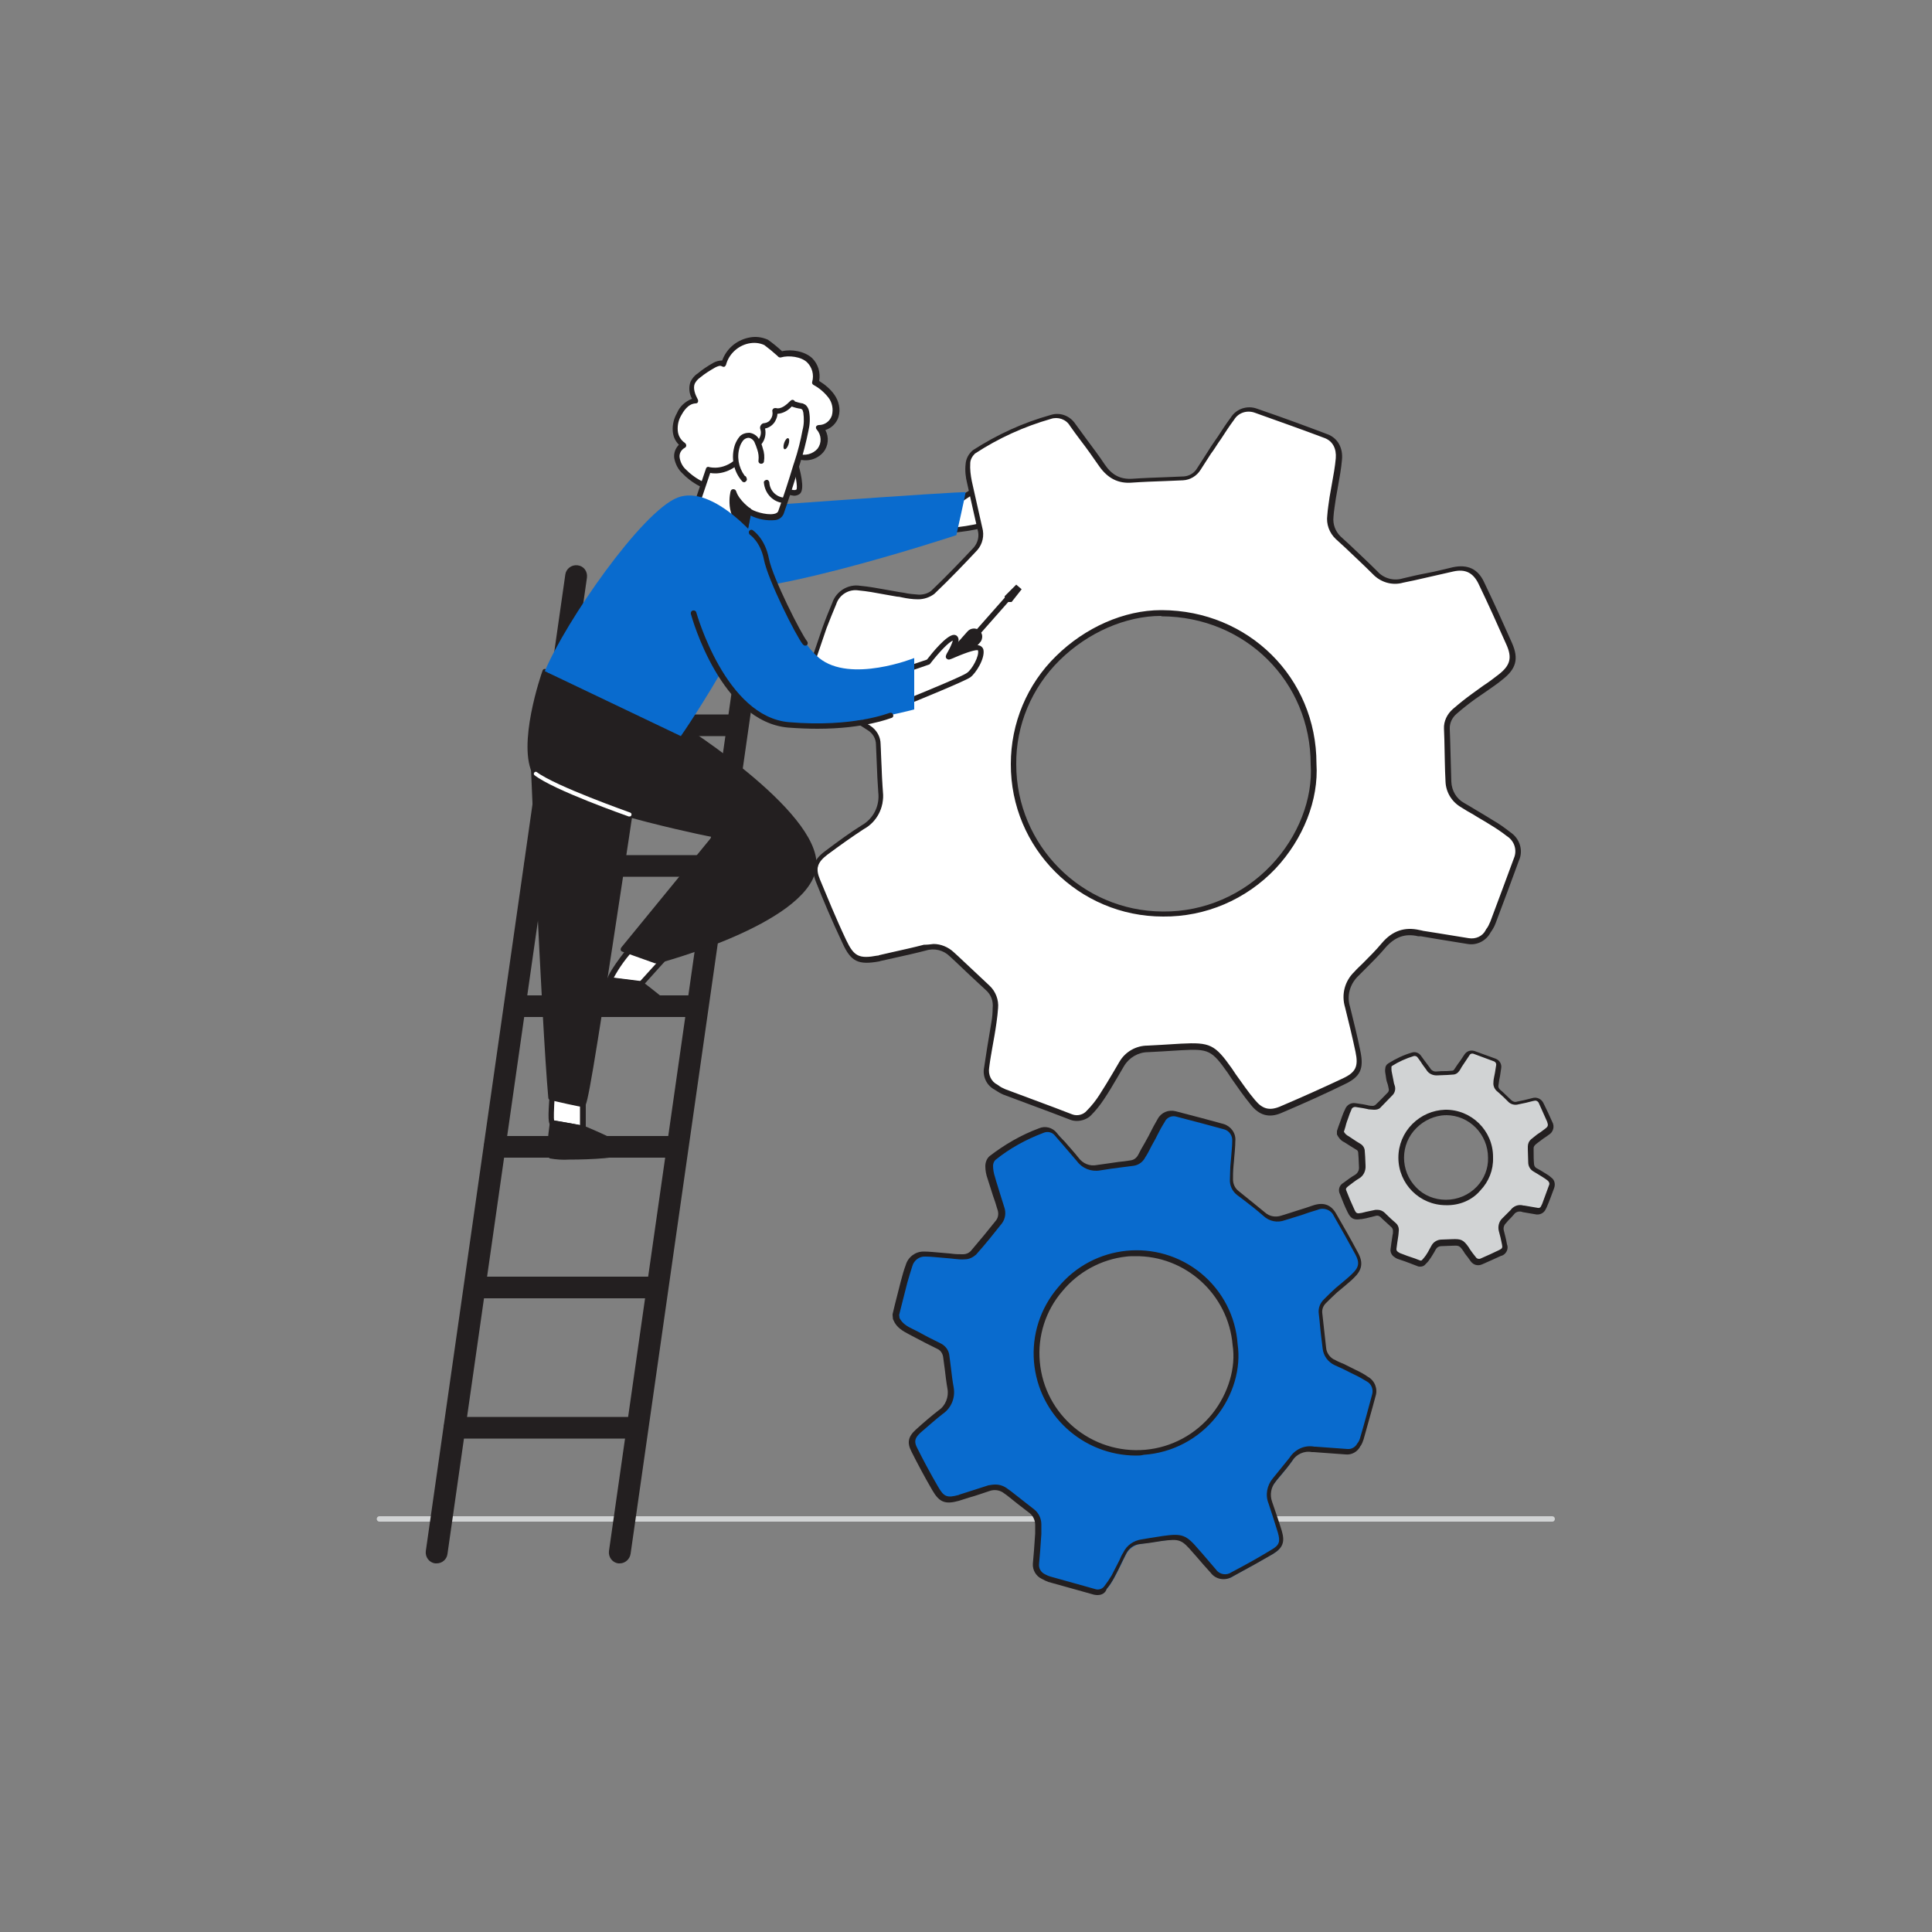 <svg transform="scale(1)" version="1.1" id="Layer_1" xmlns="http://www.w3.org/2000/svg" xmlns:xlink="http://www.w3.org/1999/xlink" x="0px" y="0px" viewBox="0 0 500 500" xml:space="preserve" class="show_show__wrapper__graphic__5Waiy "><rect x="0" y="0" width="500" height="500" fill="#808080" stroke="none"/><title>React</title><style type="text/css">
	.st0{fill:#FFFFFF;}
	.st1{fill:#231F20;}
	.st2{fill:#096BCE;}
	.st3{fill:#D1D3D4;}
	.st4{fill:none;}
</style><g id="Left_Hand"><path class="st0" d="M257.3,123.8c0.5-0.3,1.2-0.6,1.6-0.2s0.2,1.1-0.2,1.6c-0.9,1.4-2,2.6-3.3,3.6c2.2-1,4.5-1.7,6.9-2
		c0.5-0.1,1.1,0,1.2,0.4s-0.3,0.7-0.6,0.9c-2,1.4-4.3,2.5-6.8,3.1c1.4-0.2,2.9-0.1,4.3,0.4c0.3,0.1,0.5,0.2,0.6,0.4
		c0.2,0.5-0.3,1-0.8,1.3c-5,2.8-10.9,3.5-16.6,3.9c-0.2,0-0.5,0-0.7-0.1c-0.4-0.3-0.3-0.9-0.1-1.3
		C245.1,129.8,252,127.3,257.3,123.8z"></path><path class="st1" d="M243.5,138.2c-0.3,0-0.6-0.1-0.8-0.2c-0.6-0.4-0.8-1.2-0.4-2.1c1.8-5.1,6.5-7.8,11-10.4
		c1.2-0.7,2.5-1.4,3.6-2.2c1.4-0.9,2.1-0.5,2.5-0.2c0.6,0.6,0.6,1.5-0.1,2.5c-0.3,0.5-0.7,0.9-1,1.4c1.3-0.4,2.6-0.7,4-0.8
		c1-0.1,1.8,0.2,2,1c0.1,0.4,0,1-0.8,1.6c-1.1,0.8-2.3,1.4-3.6,2c0.3,0.1,0.6,0.2,0.9,0.3c0.4,0.1,0.8,0.4,1,0.8
		c0.4,0.8,0,1.6-1.1,2.2c-5.2,2.9-11.2,3.6-16.9,4L243.5,138.2z M258.4,124.2c-0.3,0-0.5,0.1-0.7,0.3l0,0c-1.2,0.8-2.5,1.5-3.7,2.2
		c-4.3,2.5-8.7,5-10.4,9.6c-0.1,0.2-0.1,0.4-0.1,0.6c0,0,0.1-0.1,0.2-0.1c5.5-0.4,11.3-1.1,16.3-3.8c0.2-0.1,0.4-0.2,0.5-0.4l0,0
		c-0.1,0-0.1,0-0.2-0.1c-1.2-0.5-2.6-0.6-3.9-0.4c-0.4,0.1-0.7-0.2-0.8-0.6c-0.1-0.4,0.2-0.7,0.5-0.8c2.3-0.6,4.6-1.6,6.5-3l0.1-0.1
		c-0.1,0-0.2,0-0.3,0c-2.3,0.3-4.6,0.9-6.7,1.9c-0.4,0.1-0.8,0-0.9-0.4c-0.1-0.3,0-0.6,0.2-0.8c1.2-1,2.3-2.1,3.2-3.4
		C258.3,124.7,258.4,124.4,258.4,124.2L258.4,124.2z M257.3,123.9L257.3,123.9z"></path><path class="st2" d="M181.6,132c0,0,68.3-5,68.3-4.6s-2.4,11.1-2.4,11.1s-58.7,19.4-65.9,12.8S181.6,132,181.6,132z"></path></g><g id="Floor"><path class="st3" d="M401.8,393.8H98.2c-0.4,0-0.7-0.3-0.7-0.7c0-0.4,0.3-0.7,0.7-0.7h303.5c0.4,0,0.7,0.3,0.7,0.7
		C402.4,393.5,402.1,393.8,401.8,393.8z"></path></g><g id="Ladder"><path class="st1" d="M160.4,404.6c-0.1,0-0.3,0-0.4,0c-1.5-0.2-2.6-1.6-2.4-3.2l36.1-252.7c0.3-1.5,1.7-2.5,3.3-2.3
		c1.4,0.3,2.4,1.6,2.3,3l-36.1,252.7C163,403.5,161.8,404.6,160.4,404.6z"></path><path class="st1" d="M113,404.6c-0.1,0-0.3,0-0.4,0c-1.5-0.2-2.6-1.6-2.4-3.2l36.1-252.7c0.2-1.5,1.6-2.6,3.2-2.4s2.6,1.6,2.4,3.2
		l-36.1,252.7C115.6,403.6,114.4,404.6,113,404.6z"></path><path class="st1" d="M162.9,372.3h-45.3c-1.5,0-2.8-1.3-2.8-2.8c0-1.5,1.3-2.8,2.8-2.8l0,0h45.3c1.5,0,2.8,1.3,2.8,2.8
		C165.7,371.1,164.4,372.3,162.9,372.3z"></path><path class="st1" d="M168.1,336h-45.2c-1.5,0-2.8-1.3-2.8-2.8c0-1.5,1.3-2.8,2.8-2.8h45.2c1.5,0,2.8,1.3,2.8,2.8
		C170.9,334.7,169.6,336,168.1,336z"></path><path class="st1" d="M173.3,299.6H128c-1.5,0-2.8-1.3-2.8-2.8c0-1.5,1.3-2.8,2.8-2.8h45.2c1.5,0,2.8,1.3,2.8,2.8
		C176.1,298.3,174.8,299.6,173.3,299.6L173.3,299.6z"></path><path class="st1" d="M178.5,263.2h-45.2c-1.5,0-2.8-1.3-2.8-2.8c0-1.5,1.3-2.8,2.8-2.8h45.2c1.5,0,2.8,1.3,2.8,2.8
		C181.3,262,180,263.2,178.5,263.2z"></path><path class="st1" d="M183.7,226.9h-45.3c-1.5,0-2.8-1.3-2.8-2.8s1.3-2.8,2.8-2.8h45.3c1.5,0,2.8,1.3,2.8,2.8
		S185.2,226.9,183.7,226.9L183.7,226.9z"></path><path class="st1" d="M188.9,190.5h-45.2c-1.5,0-2.8-1.3-2.8-2.8s1.3-2.8,2.8-2.8h45.2c1.5,0,2.8,1.3,2.8,2.8
		S190.4,190.5,188.9,190.5z"></path></g><g id="Gears"><path class="st0" d="M209.3,174.8c1.4-4.1,2.8-8.2,4.2-12.3c0.8-2.1,1.6-4.2,2.5-6.3c0.9-2.7,3.7-4.4,6.5-4
		c3.3,0.4,6.6,1.1,9.9,1.6c1.8,0.4,3.5,0.6,5.4,0.7c1.3,0,2.6-0.4,3.7-1.2c3.8-3.6,7.4-7.4,11.1-11.3c1.2-1.4,1.7-3.4,1.1-5.2
		c-0.9-4-1.8-8-2.6-12c-0.4-1.6-0.5-3.2-0.4-4.8c0.1-1.2,0.7-2.2,1.6-3c6.1-4,12.8-7.1,19.9-9.1c2.1-0.7,4.5,0.1,5.7,2
		c2.5,3.5,5.2,6.9,7.6,10.4c1.9,2.8,4.4,4.2,7.8,4c4.4-0.3,8.8-0.4,13.2-0.6c1.6-0.1,3.1-1,4-2.4c1.6-2.3,3-4.7,4.6-7.1
		c1.3-2,2.6-4,4-6c1.2-2.1,3.8-3,6.1-2.1c6.1,2.1,12.2,4.3,18.2,6.6c2.5,1,3.5,3.3,3.3,5.9c-0.3,3.4-1.1,6.7-1.6,10.1
		c-0.3,1.6-0.5,3.2-0.6,4.8c-0.3,2.1,0.5,4.1,2,5.6c3.2,3,6.5,6,9.6,9.2c1.8,1.9,4.6,2.7,7.1,2c4.4-0.9,8.7-2,13-2.9
		c3.4-0.7,5.8,0.3,7.3,3.5c2.5,5.2,4.9,10.4,7.2,15.7c1.7,3.8,1.1,6.1-2.2,8.7c-2.2,1.8-4.6,3.3-6.9,5c-1.6,1.2-3.3,2.5-4.8,3.8
		c-1.3,1.1-2.1,2.8-2,4.5c0.1,4.6,0.2,9.1,0.4,13.7c0.1,2.5,1.5,4.8,3.6,6.1c2.5,1.5,5,2.9,7.5,4.4c1.5,0.9,3,1.9,4.5,3
		c2.1,1.4,3,4.2,2,6.5c-2,5.5-4,11-6.1,16.4c-0.3,0.8-0.8,1.6-1.3,2.4c-1,1.8-3.1,2.8-5.1,2.4c-4-0.6-7.9-1.3-11.9-2
		c-0.3-0.1-0.6-0.1-0.9-0.1c-3.7-0.9-6.6,0.3-9.1,3.2c-2.2,2.6-4.8,5-7.1,7.5c-2.3,2.2-3.1,5.5-2.2,8.6c1,3.8,1.9,7.7,2.7,11.6
		c0.8,4.1,0,5.9-3.7,7.7c-5.4,2.6-10.8,5-16.3,7.3c-3,1.3-5.2,0.7-7.2-1.9s-4-5.5-6-8.2c-4.2-6-5.3-6.5-12.6-6.1
		c-2.9,0.1-5.7,0.3-8.6,0.5c-2.8,0-5.3,1.5-6.7,3.9c-1.7,2.9-3.4,5.8-5.2,8.6c-1,1.5-2.1,2.8-3.3,4.1c-1.1,1.3-2.9,1.8-4.5,1.2
		c-5.8-2.1-11.5-4.3-17.3-6.5c-0.8-0.3-1.5-0.8-2.2-1.3c-1.8-1-2.8-3.1-2.4-5.1c0.6-3.9,1.3-7.8,1.9-11.7c0.2-1.2,0.3-2.4,0.4-3.6
		c0.2-2-0.5-3.9-2-5.3c-3.1-2.9-6.2-5.8-9.4-8.7c-1.8-1.8-4.4-2.4-6.8-1.7c-3.8,1-7.7,1.8-11.6,2.7l-0.4,0.1c-5,0.9-6.7,0.3-8.9-4.4
		c-2.4-5.1-4.6-10.4-6.8-15.7c-1.3-3.2-0.8-5.1,2.1-7.2c3.1-2.3,6.2-4.6,9.4-6.7c3.2-1.8,5.1-5.4,4.7-9.1c-0.3-4.1-0.4-8.2-0.6-12.3
		c0-1.7-0.9-3.4-2.4-4.3c-3.4-2.2-6.9-4.3-10.3-6.5c-2.2-1.4-4.5-2.9-5.4-5.6L209.3,174.8z M339.9,197.7c0-21.7-17.4-38.9-39.3-39
		c-18-0.1-38.4,15.7-38.4,39.1c0.1,21.3,17.3,38.6,38.6,38.8C325.9,236.6,341,214.9,339.9,197.7z"></path><path class="st1" d="M278.7,290.1c-0.6,0-1.2-0.1-1.7-0.3l-4.7-1.8c-4.2-1.6-8.4-3.1-12.6-4.7c-0.7-0.3-1.4-0.7-2-1.1l-0.3-0.2
		c-2.1-1.1-3.2-3.5-2.7-5.8l0.8-5.2c0.4-2.2,0.7-4.4,1.1-6.6c0.2-1.2,0.3-2.3,0.3-3.5c0.2-1.8-0.4-3.5-1.8-4.7
		c-2.7-2.5-5.4-5-8.1-7.6l-1.2-1.1c-1.6-1.6-4-2.2-6.2-1.5c-2.7,0.7-5.4,1.3-8.1,1.9l-3.6,0.8l-0.3,0.1c-5.5,1-7.4,0.1-9.6-4.8
		c-2.7-5.7-5.1-11.4-6.8-15.7c-1.4-3.5-0.8-5.7,2.3-8c3.6-2.7,6.6-4.9,9.5-6.7c3-1.7,4.7-5,4.3-8.5c-0.2-2.6-0.3-5.1-0.4-7.7
		c-0.1-1.6-0.1-3.1-0.2-4.7c0-1.5-0.8-2.9-2.1-3.7l-4.2-2.7c-2-1.3-4-2.6-6-3.8c-2.3-1.5-4.7-3.1-5.7-6c0-0.1,0-0.1,0-0.2v-1.5
		c0-0.1,0-0.2,0-0.2l1.2-3.5c1-2.9,2-5.9,3-8.8c0.8-2.2,1.7-4.4,2.5-6.3c1-3,4.1-4.9,7.2-4.4c2.2,0.2,4.4,0.6,6.6,1
		c1.1,0.2,2.2,0.4,3.4,0.6l1.3,0.2c1.3,0.3,2.6,0.4,3.9,0.5c1.2,0,2.3-0.3,3.2-1c4.1-3.9,7.9-7.9,11-11.2c1.1-1.3,1.5-3,1-4.6
		c-0.4-1.8-0.8-3.6-1.2-5.3c-0.5-2.2-1-4.5-1.5-6.7c-0.4-1.6-0.6-3.3-0.4-5c0.1-1.4,0.8-2.7,1.9-3.6c6.2-4,12.9-7.1,20.1-9.1
		c2.4-0.8,5,0.2,6.4,2.3l2.7,3.7c1.6,2.2,3.4,4.5,4.9,6.8c1.9,2.8,4.1,3.9,7.2,3.7c2.9-0.2,5.8-0.3,8.6-0.4l4.7-0.2
		c1.4-0.1,2.7-0.9,3.4-2.1c0.9-1.4,1.8-2.8,2.7-4.2c0.6-1,1.2-1.9,1.9-2.9l0.7-1c1.1-1.7,2.2-3.4,3.4-5c1.4-2.3,4.3-3.3,6.9-2.3
		c7.3,2.5,12.9,4.6,18.2,6.6c2.6,1,4,3.5,3.7,6.6c-0.2,2.3-0.6,4.5-1,6.7c-0.2,1.1-0.4,2.3-0.6,3.4c-0.2,1.5-0.5,3.1-0.6,4.7
		c-0.2,1.9,0.5,3.7,1.8,5l2.3,2.1c2.4,2.3,4.9,4.6,7.3,7c1.6,1.8,4.2,2.5,6.5,1.8c2.1-0.5,4.2-1,6.4-1.4s4.4-1,6.6-1.5
		c3.8-0.8,6.5,0.4,8.1,3.9c2.5,5.2,4.9,10.5,7.2,15.7c1.8,4.1,1.1,6.7-2.5,9.5c-1.3,1.1-2.7,2-4.1,3c-1,0.7-1.9,1.3-2.9,2
		c-1.8,1.3-3.3,2.5-4.8,3.8c-1.2,1-1.9,2.5-1.8,4l0.1,2.8c0.1,3.6,0.2,7.2,0.3,10.8c0.1,2.3,1.3,4.4,3.3,5.5c1,0.6,2.1,1.2,3.2,1.9
		c1.5,0.9,2.9,1.7,4.3,2.6c1.6,0.9,3.1,2,4.5,3.1c2.4,1.6,3.4,4.7,2.2,7.3c-1.9,5.2-3.9,10.6-6.1,16.4c-0.3,0.8-0.8,1.6-1.3,2.3
		l-0.1,0.2c-1.2,2-3.5,3.1-5.8,2.7l-8-1.3l-4.1-0.7l-0.7,0c-3.4-0.8-6,0.2-8.4,2.9c-1.6,1.9-3.3,3.6-5,5.3c-0.7,0.7-1.5,1.5-2.2,2.2
		c-2.1,2.1-2.9,5.1-2,7.9c0.9,3.7,1.9,7.6,2.7,11.6c0.9,4.5-0.1,6.5-4.1,8.4c-4.9,2.4-10.2,4.8-16.3,7.4c-3.2,1.4-5.8,0.7-8-2.1
		c-1.8-2.2-3.4-4.5-5-6.8l-1-1.5c-4.1-5.8-4.9-6.2-12-5.8l-4.9,0.3l-3.7,0.2c-2.5,0-4.9,1.4-6.2,3.6c-0.6,1-1.1,1.9-1.7,2.9
		c-1.1,1.9-2.3,3.9-3.5,5.7c-1,1.5-2.1,2.9-3.4,4.2C281.5,289.5,280.1,290.1,278.7,290.1z M241.6,244.3c1.9,0,3.8,0.8,5.2,2.1
		l1.2,1.1c2.7,2.5,5.4,5.1,8.1,7.6c1.6,1.5,2.4,3.7,2.2,5.8c-0.1,1.2-0.2,2.4-0.4,3.7c-0.3,2.2-0.7,4.4-1.1,6.6
		c-0.3,1.7-0.6,3.4-0.8,5.1c-0.3,1.8,0.5,3.6,2.1,4.4l0.3,0.2c0.5,0.4,1.1,0.7,1.8,1c4.2,1.6,8.4,3.1,12.6,4.7l4.7,1.8
		c1.3,0.5,2.9,0.1,3.8-1c1.2-1.2,2.3-2.6,3.2-4c1.2-1.9,2.4-3.8,3.5-5.7c0.6-1,1.1-1.9,1.7-2.9c1.5-2.6,4.3-4.2,7.3-4.2l3.7-0.2
		l4.9-0.3c7.6-0.4,8.8,0.2,13.2,6.4l1,1.5c1.6,2.2,3.2,4.6,5,6.7c1.9,2.3,3.7,2.8,6.4,1.7c6.1-2.6,11.4-5,16.3-7.3
		c3.4-1.6,4.1-3.1,3.3-6.9s-1.8-7.9-2.7-11.5c-1-3.3-0.1-6.8,2.4-9.2c0.7-0.8,1.5-1.5,2.2-2.2c1.7-1.7,3.4-3.4,4.9-5.2
		c2.7-3.2,5.9-4.3,9.8-3.4c0.2,0,0.3,0.1,0.5,0.1l0.4,0.1l3.8,0.6l8,1.3c1.8,0.3,3.6-0.5,4.4-2.1l0.1-0.2c0.5-0.6,0.8-1.3,1.1-2
		c2.2-5.9,4.2-11.2,6.1-16.4c0.9-2.1,0.1-4.5-1.8-5.7c-1.4-1.1-2.9-2.1-4.4-3c-1.4-0.9-2.9-1.7-4.3-2.6c-1.1-0.6-2.1-1.2-3.2-1.9
		c-2.4-1.4-3.9-3.9-4-6.6c-0.2-3.6-0.2-7.3-0.3-10.9l-0.1-2.8c-0.1-1.9,0.8-3.8,2.3-5.1c1.5-1.3,3.1-2.6,4.9-3.9
		c1-0.7,1.9-1.4,2.9-2.1c1.4-0.9,2.7-1.9,4-2.9c3.1-2.4,3.6-4.4,2-7.9c-2.3-5.2-4.7-10.5-7.2-15.7c-1.4-2.8-3.4-3.8-6.5-3.1
		c-2.2,0.5-4.4,1-6.6,1.5s-4.3,1-6.4,1.4c-2.8,0.8-5.8-0.1-7.8-2.2c-2.4-2.4-4.9-4.7-7.3-7l-2.3-2.1c-1.7-1.6-2.5-3.9-2.2-6.1
		c0.1-1.6,0.4-3.3,0.6-4.8c0.2-1.1,0.4-2.3,0.6-3.4c0.4-2.2,0.8-4.4,1-6.6c0.2-2.5-0.8-4.4-2.8-5.2c-5.3-2-10.9-4-18.2-6.6
		c-2-0.7-4.2,0-5.3,1.8c-1.2,1.6-2.3,3.3-3.4,5l-0.7,1c-0.6,0.9-1.2,1.9-1.9,2.8c-0.9,1.4-1.8,2.8-2.7,4.2c-1,1.6-2.7,2.6-4.5,2.7
		c-1.5,0.1-3.1,0.1-4.7,0.2c-2.8,0.1-5.7,0.2-8.5,0.4c-3.6,0.3-6.3-1.1-8.5-4.2c-1.6-2.3-3.2-4.6-4.9-6.8c-0.9-1.2-1.8-2.4-2.7-3.7
		c-1-1.7-3.1-2.4-4.9-1.8c-7,2-13.6,5-19.7,9c-0.7,0.7-1.2,1.6-1.2,2.5c-0.1,1.5,0.1,3.1,0.4,4.6c0.5,2.2,1,4.5,1.5,6.7
		c0.4,1.8,0.8,3.6,1.2,5.3c0.6,2.1,0.1,4.3-1.3,5.9c-3.2,3.4-7,7.4-11.1,11.3c-1.2,0.9-2.7,1.4-4.2,1.4c-1.4,0-2.8-0.2-4.2-0.5
		c-0.4-0.1-0.9-0.2-1.3-0.2l-3.4-0.6c-2.1-0.4-4.3-0.8-6.5-1c-2.5-0.4-5,1.1-5.8,3.6c-0.8,1.9-1.7,4.1-2.5,6.2c-1,2.9-2,5.9-3,8.8
		l-1.1,3.4v1.3c0.8,2.4,2.9,3.7,5,5.1s4.1,2.6,6.1,3.9l4.3,2.7c1.7,1.1,2.7,2.9,2.7,4.8c0.1,1.6,0.1,3.1,0.2,4.7
		c0.1,2.5,0.2,5.1,0.4,7.6c0.4,4-1.5,7.8-5,9.7c-2.9,1.9-5.9,4-9.4,6.6c-2.6,2-3.1,3.5-1.9,6.4c1.8,4.3,4.1,10,6.8,15.7
		c2,4.2,3.3,4.9,8.1,4h0.2l0.2-0.1l3.5-0.8c2.7-0.6,5.4-1.2,8.1-1.9C240,244.5,240.8,244.4,241.6,244.3L241.6,244.3z M301,237.2
		L301,237.2c-21.8,0-39.5-17.7-39.4-39.5c0-10.5,4.2-20.6,11.7-27.9c7.5-7.4,17.6-11.9,27.2-11.9h0.2c22.4,0.1,40,17.5,40,39.7
		c0.6,9.4-3.4,19.5-10.6,27.2C322.5,232.8,312,237.3,301,237.2z M300.5,159.4c-9.2,0-19,4.3-26.3,11.5c-7.2,7.1-11.3,16.8-11.2,26.9
		c0,21,17,38,37.9,38.1h0.1c10.6,0.1,20.7-4.3,28-12c7-7.4,10.8-17.2,10.2-26.1l0,0c0-21.4-16.9-38.2-38.6-38.3L300.5,159.4z"></path><path class="st3" d="M346.8,292.8c0.4-1.2,0.8-2.5,1.3-3.7c0.2-0.6,0.5-1.3,0.7-1.9c0.3-0.8,1.1-1.3,2-1.2c1,0.1,2,0.3,3,0.5
		c0.5,0.1,1.1,0.2,1.6,0.2c0.4,0,0.8-0.1,1.1-0.4c1.1-1.1,2.2-2.2,3.3-3.4c0.4-0.4,0.5-1,0.3-1.6c-0.3-1.2-0.5-2.4-0.8-3.6
		c-0.1-0.5-0.2-0.9-0.1-1.4c0-0.4,0.2-0.7,0.5-0.9c1.8-1.2,3.8-2.1,6-2.7c0.6-0.2,1.3,0.1,1.7,0.6c0.8,1,1.5,2,2.3,3.1
		c0.5,0.8,1.4,1.3,2.3,1.2c1.3-0.1,2.6-0.1,4-0.2c0.5,0,0.9-0.3,1.2-0.7c0.5-0.7,0.9-1.4,1.4-2.1s0.8-1.2,1.2-1.8
		c0.4-0.6,1.1-0.9,1.8-0.6c1.8,0.6,3.6,1.3,5.5,2c0.7,0.3,1.1,1,1,1.8c-0.1,1-0.3,2-0.5,3c-0.1,0.5-0.1,1-0.2,1.4
		c-0.1,0.6,0.2,1.2,0.6,1.7c1,0.9,1.9,1.8,2.9,2.7c0.5,0.6,1.4,0.8,2.1,0.6c1.3-0.3,2.6-0.6,3.9-0.9c0.9-0.3,1.8,0.1,2.2,1
		c0.7,1.5,1.5,3.1,2.1,4.7c0.5,0.9,0.3,2-0.6,2.5c0,0-0.1,0-0.1,0.1c-0.7,0.5-1.4,1-2.1,1.5c-0.5,0.4-1,0.8-1.4,1.1
		c-0.4,0.3-0.6,0.8-0.6,1.4c0,1.4,0,2.7,0.1,4.1c0,0.8,0.4,1.4,1.1,1.8c0.7,0.5,1.5,0.9,2.2,1.3c0.5,0.3,0.9,0.6,1.3,0.9
		c0.7,0.4,0.9,1.3,0.6,2c-0.6,1.6-1.2,3.3-1.8,4.9c-0.1,0.2-0.2,0.5-0.4,0.7c-0.3,0.5-0.9,0.8-1.5,0.7l-3.5-0.6l-0.3,0
		c-1-0.3-2.1,0.1-2.7,1c-0.7,0.8-1.4,1.5-2.1,2.2c-0.7,0.7-0.9,1.7-0.7,2.6c0.3,1.1,0.6,2.3,0.8,3.5c0.4,0.9-0.1,1.9-0.9,2.2
		c-0.1,0-0.1,0-0.2,0.1c-1.6,0.8-3.2,1.5-4.9,2.2c-0.8,0.4-1.7,0.2-2.2-0.6c-0.6-0.8-1.2-1.6-1.8-2.5c-1.3-1.8-1.6-2-3.8-1.8
		c-0.9,0-1.7,0.1-2.6,0.1c-0.8,0-1.6,0.5-2,1.2c-0.5,0.9-1,1.7-1.6,2.6c-0.3,0.4-0.6,0.8-1,1.2c-0.3,0.4-0.9,0.5-1.4,0.4
		c-1.7-0.6-3.5-1.3-5.2-1.9c-0.2-0.1-0.5-0.2-0.7-0.4c-0.5-0.3-0.8-0.9-0.7-1.5c0.2-1.2,0.4-2.3,0.6-3.5c0-0.4,0.1-0.7,0.1-1.1
		c0.1-0.6-0.2-1.2-0.6-1.6c-0.9-0.9-1.9-1.7-2.8-2.6c-0.5-0.5-1.3-0.7-2-0.5c-1.1,0.3-2.3,0.5-3.5,0.8h-0.1c-1.5,0.3-2,0.1-2.6-1.3
		s-1.4-3.1-2-4.7c-0.4-0.7-0.2-1.7,0.6-2.1c0,0,0,0,0.1,0c0.9-0.7,1.9-1.4,2.8-2c1-0.6,1.5-1.6,1.4-2.7c-0.1-1.2-0.1-2.5-0.2-3.7
		c0-0.5-0.3-1-0.7-1.3c-1-0.6-2.1-1.3-3.1-2c-0.7-0.4-1.3-0.9-1.6-1.7L346.8,292.8z M385.9,299.6c0-6.4-5.2-11.7-11.6-11.7
		c0,0-0.1,0-0.1,0c-6.3,0.2-11.4,5.3-11.5,11.7c0,6.4,5.2,11.6,11.6,11.6c6.4,0.1,11.6-5,11.7-11.4
		C385.9,299.8,385.9,299.7,385.9,299.6L385.9,299.6z"></path><path class="st1" d="M367.6,327.8c-0.2,0-0.5,0-0.7-0.1l-1.3-0.5c-1.3-0.5-2.6-1-3.9-1.4c-0.2-0.1-0.5-0.2-0.7-0.4
		c-0.8-0.4-1.3-1.4-1.1-2.3l0.2-1.5c0.1-0.7,0.2-1.3,0.3-2c0.1-0.3,0.1-0.7,0.1-1c0-0.4-0.1-0.7-0.4-1c-0.8-0.7-1.6-1.5-2.4-2.2
		l-0.4-0.4c-0.4-0.4-0.9-0.5-1.4-0.3l-2.4,0.6l-1.1,0.2h-0.2c-1.8,0.3-2.6-0.1-3.4-1.7s-1.5-3.4-2-4.7c-0.6-1.1-0.2-2.4,0.9-3
		c1.1-0.8,2-1.5,2.9-2c0.7-0.4,1.2-1.2,1.1-2.1c0-0.8-0.1-1.6-0.1-2.3l-0.1-1.4c0-0.3-0.2-0.6-0.4-0.7l-1.3-0.8l-1.9-1.2
		c-0.9-0.4-1.5-1.2-1.9-2c0-0.1,0-0.1,0-0.2v-0.5c0-0.1,0-0.2,0-0.2l0.4-1.2c0.3-0.8,0.6-1.6,0.9-2.5c0.2-0.6,0.5-1.3,0.8-1.9
		c0.4-1.1,1.5-1.8,2.7-1.6c0.7,0.1,1.3,0.2,2,0.3l1,0.2l0.4,0.1c0.4,0.1,0.7,0.1,1.1,0.1c0.2,0,0.4-0.1,0.6-0.2
		c1.2-1.1,2.3-2.3,3.3-3.3c0.2-0.3,0.3-0.6,0.2-0.9c-0.1-0.5-0.2-1.1-0.4-1.6s-0.3-1.3-0.4-2c-0.1-0.5-0.2-1.1-0.1-1.6
		c0-0.6,0.3-1.1,0.8-1.4c1.9-1.2,4-2.2,6.1-2.8c0.9-0.3,1.9,0.1,2.4,0.9l0.8,1.1c0.5,0.7,1,1.3,1.5,2c0.3,0.6,1,1,1.7,0.9
		c0.9-0.1,1.7-0.1,2.6-0.1l1.4-0.1c0.3,0,0.5-0.2,0.6-0.4c0.3-0.4,0.5-0.8,0.8-1.2l0.8-1.1c0.3-0.5,0.7-1,1-1.5
		c0.6-0.9,1.6-1.2,2.6-0.9c2.2,0.8,3.9,1.4,5.5,2c1,0.4,1.6,1.4,1.4,2.5c-0.1,0.7-0.2,1.4-0.3,2c-0.1,0.3-0.1,0.7-0.2,1
		c-0.1,0.5-0.1,0.9-0.2,1.4c-0.1,0.4,0.1,0.8,0.4,1.1l0.7,0.6c0.7,0.7,1.5,1.4,2.2,2.1c0.4,0.4,1,0.6,1.5,0.4l1.9-0.4
		c0.7-0.2,1.3-0.3,2-0.5c1.2-0.4,2.5,0.2,3,1.4c0.8,1.6,1.5,3.1,2.2,4.7c0.7,1.2,0.3,2.7-0.9,3.4c-0.4,0.3-0.8,0.6-1.3,0.9l-0.8,0.6
		c-0.5,0.4-1,0.7-1.4,1.1c-0.2,0.2-0.4,0.5-0.4,0.8v0.8c0,1.1,0,2.2,0.1,3.3c0,0.5,0.3,1,0.8,1.2l0.9,0.5l1.3,0.8
		c0.5,0.3,1,0.6,1.4,1c0.9,0.6,1.2,1.7,0.8,2.8c-0.6,1.6-1.2,3.3-1.9,4.9c-0.1,0.3-0.3,0.5-0.4,0.8c-0.5,0.8-1.4,1.2-2.3,1.1
		l-3.5-0.6l-0.3-0.1c-0.8-0.2-1.6,0.1-2,0.7c-0.5,0.6-1,1.1-1.5,1.6l-0.6,0.7c-0.5,0.5-0.7,1.2-0.5,1.9c0.3,1.2,0.6,2.3,0.8,3.5
		c0.5,1.2-0.2,2.6-1.4,3c0,0-0.1,0-0.1,0c-1.5,0.7-3.1,1.4-4.9,2.2c-1.1,0.5-2.3,0.2-3-0.8c-0.5-0.7-1-1.4-1.5-2l-0.3-0.5
		c-1.1-1.6-1.2-1.6-3.2-1.5l-2.6,0.1c-0.6,0-1.1,0.3-1.4,0.8l-0.5,0.9c-0.4,0.6-0.7,1.2-1.1,1.7c-0.3,0.5-0.7,0.9-1.1,1.3
		C368.6,327.6,368.1,327.8,367.6,327.8z M356.5,313.1c0.7,0,1.4,0.3,1.9,0.8l0.4,0.4c0.8,0.8,1.6,1.5,2.4,2.2
		c0.6,0.5,0.9,1.3,0.8,2.1c0,0.4-0.1,0.8-0.1,1.1l-0.3,2l-0.2,1.5c0,0.3,0,0.5,0.4,0.8c0.2,0.1,0.3,0.2,0.5,0.3
		c1.3,0.5,2.6,1,3.9,1.4l1.3,0.5c0.2,0.1,0.5,0,0.6-0.2c0.3-0.3,0.6-0.7,0.9-1.1c0.4-0.6,0.7-1.1,1-1.7l0.5-0.9
		c0.5-0.9,1.5-1.5,2.6-1.5l2.6-0.1c2.4-0.1,3,0.1,4.4,2.1l0.3,0.5c0.5,0.7,0.9,1.3,1.5,2c0.3,0.5,0.9,0.6,1.3,0.4
		c1.8-0.8,3.4-1.5,4.8-2.2c0.8-0.4,0.9-0.6,0.7-1.5c-0.2-1.1-0.5-2.3-0.8-3.4c-0.3-1.1,0-2.4,0.8-3.2l0.7-0.7c0.5-0.5,1-1,1.5-1.5
		c0.8-1.1,2.1-1.6,3.4-1.2h0.2l3.5,0.6c0.3,0.1,0.7-0.1,0.8-0.4c0.1-0.2,0.2-0.4,0.3-0.6c0.6-1.6,1.2-3.3,1.8-4.9
		c0.2-0.4,0-0.9-0.4-1.2c-0.4-0.3-0.8-0.6-1.3-0.9l-1.3-0.8l-1-0.6c-0.9-0.5-1.4-1.4-1.4-2.4c0-1.1-0.1-2.2-0.1-3.3v-0.8
		c0-0.7,0.3-1.4,0.9-1.9c0.5-0.4,1-0.8,1.5-1.2l0.9-0.6c0.4-0.3,0.8-0.6,1.2-0.9c0.8-0.6,0.8-0.9,0.5-1.8c-0.7-1.6-1.4-3.1-2.1-4.7
		c-0.2-0.6-0.8-0.9-1.3-0.7c0,0-0.1,0-0.1,0l-2,0.5l-1.9,0.4c-1,0.3-2.1,0-2.8-0.8c-0.7-0.7-1.4-1.4-2.2-2.1l-0.7-0.6
		c-0.6-0.6-0.9-1.4-0.8-2.2c0-0.5,0.1-1,0.2-1.5c0.1-0.3,0.1-0.7,0.2-1c0.1-0.6,0.2-1.3,0.3-1.9c0.1-0.4-0.1-0.8-0.5-1
		c-1.6-0.6-3.2-1.2-5.4-2c-0.4-0.1-0.8,0-1,0.4c-0.3,0.5-0.7,1-1,1.5l-0.8,1.2c-0.3,0.4-0.5,0.9-0.8,1.3c-0.4,0.6-1,1-1.7,1
		l-1.4,0.1c-0.9,0-1.7,0.1-2.5,0.1c-1.2,0.1-2.4-0.4-3-1.5c-0.5-0.7-1-1.3-1.4-2l-0.8-1.1c-0.2-0.3-0.6-0.5-1-0.4
		c-2,0.6-4,1.5-5.7,2.6c-0.1,0.1-0.1,0.2-0.1,0.4c0,0.4,0,0.8,0.1,1.2c0.1,0.7,0.3,1.3,0.4,2s0.2,1.1,0.4,1.6c0.2,0.8,0,1.6-0.5,2.2
		c-1,1-2.1,2.2-3.3,3.4c-0.4,0.4-1,0.5-1.6,0.5c-0.5,0-0.9-0.1-1.4-0.1l-0.4-0.1l-1-0.2c-0.6-0.1-1.3-0.2-1.9-0.3
		c-0.5-0.1-1.1,0.2-1.2,0.8c-0.3,0.6-0.5,1.2-0.7,1.8c-0.3,0.8-0.6,1.6-0.8,2.5l-0.4,1.3c0.3,0.5,0.7,0.9,1.3,1.2l1.8,1.2l1.3,0.8
		c0.6,0.4,1,1.1,1,1.8l0.1,1.4c0,0.8,0.1,1.5,0.1,2.3c0.1,1.4-0.5,2.7-1.7,3.4c-0.9,0.5-1.7,1.2-2.8,2c-0.6,0.5-0.7,0.7-0.4,1.3
		c0.5,1.3,1.2,3,2,4.7c0.5,1.1,0.7,1.1,1.9,0.9l1.2-0.3l2.4-0.5C355.9,313.1,356.2,313.1,356.5,313.1z M374.2,311.9L374.2,311.9
		c-6.8,0-12.3-5.5-12.3-12.3c0-3.3,1.3-6.4,3.6-8.7c2.3-2.3,5.3-3.6,8.5-3.7c6.8-0.1,12.4,5.4,12.4,12.2c0,0.1,0,0.1,0,0.2
		c0.1,3.2-1.1,6.2-3.3,8.5C381,310.6,377.7,312,374.2,311.9L374.2,311.9z M374.1,288.6c-2.8,0.1-5.5,1.3-7.5,3.3
		c-4.3,4.2-4.3,11.1-0.1,15.4c2,2.1,4.8,3.2,7.7,3.2l0,0c3,0,5.9-1.2,8-3.4c1.9-2,3-4.7,2.9-7.5l0,0c0-6-4.8-11-10.9-11
		C374.2,288.7,374.1,288.7,374.1,288.6L374.1,288.6z"></path><path class="st2" d="M232,340.3c0.7-2.8,1.4-5.6,2.1-8.4c0.4-1.4,0.8-2.9,1.3-4.3c0.5-1.8,2.2-3.1,4.1-3c2.2,0.1,4.4,0.3,6.6,0.5
		c1.2,0.2,2.4,0.2,3.6,0.1c0.9-0.1,1.7-0.4,2.4-1c2.3-2.6,4.5-5.3,6.7-8.1c0.7-1,0.9-2.4,0.5-3.5c-0.8-2.6-1.7-5.2-2.4-7.8
		c-0.3-1-0.5-2.1-0.6-3.1c0-0.8,0.3-1.5,0.9-2.1c3.8-3,8.1-5.4,12.6-7.1c1.4-0.6,3-0.2,3.9,1c1.9,2.2,3.8,4.2,5.6,6.5
		c1.2,1.7,3.3,2.6,5.4,2.2c2.9-0.5,5.8-0.8,8.7-1.1c1.1-0.2,2-0.8,2.5-1.8c0.9-1.6,1.8-3.3,2.6-4.9c0.8-1.4,1.5-2.8,2.3-4.2
		c0.7-1.4,2.3-2.2,3.9-1.7c4.1,1,8.3,2.1,12.4,3.3c1.6,0.5,2.7,2,2.5,3.7c0,2.2-0.3,4.5-0.5,6.8c-0.1,1.1-0.1,2.1-0.1,3.2
		c0,1.4,0.6,2.7,1.7,3.6c2.3,1.8,4.6,3.6,6.8,5.5c1.3,1.2,3.2,1.5,4.8,0.9c2.8-0.9,5.6-1.8,8.5-2.7c1.9-0.8,4.1,0,5,1.9
		c1.9,3.3,3.8,6.6,5.6,10c1.3,2.4,1,4-1,5.9c-1.4,1.3-2.9,2.5-4.3,3.7c-1,0.9-2,1.8-3,2.8c-0.8,0.8-1.2,2-1.1,3.1c0.3,3,0.6,6,1,9
		c0.2,1.7,1.2,3.1,2.8,3.8c1.7,0.9,3.5,1.6,5.2,2.5c1.1,0.5,2.1,1.1,3.1,1.7c1.5,0.8,2.2,2.6,1.7,4.2c-1,3.7-2.1,7.5-3.1,11.2
		c-0.2,0.6-0.4,1.1-0.8,1.6c-0.6,1.3-1.9,2-3.2,1.9c-2.6-0.2-5.3-0.4-7.9-0.6c-0.2,0-0.4,0-0.6,0c-2.3-0.4-4.6,0.6-5.8,2.6
		c-1.3,1.9-2.9,3.6-4.3,5.4c-1.4,1.6-1.8,3.8-1,5.8c0.9,2.5,1.7,5,2.4,7.5s0.4,3.9-2,5.3c-3.4,2-6.9,3.9-10.3,5.8
		c-1.6,1.1-3.7,0.7-4.9-0.8c-1.5-1.6-3-3.4-4.5-5.1c-3.1-3.7-3.9-4-8.7-3.3c-1.9,0.3-3.8,0.5-5.6,0.8c-1.8,0.2-3.4,1.3-4.2,3
		c-1,2-1.9,4-3,6c-0.6,1-1.2,2-2,2.9c-0.7,0.9-1.8,1.3-2.9,1c-3.9-1.1-7.9-2.2-11.8-3.3c-0.5-0.2-1-0.5-1.4-0.8
		c-1.3-0.6-2-1.9-1.9-3.2c0.2-2.6,0.4-5.2,0.6-7.8c0-0.8,0-1.6,0-2.4c0-1.3-0.6-2.6-1.6-3.4c-2.2-1.7-4.5-3.5-6.7-5.2
		c-1.3-1.1-3-1.3-4.6-0.7c-2.5,0.8-5,1.6-7.5,2.4c-0.1,0-0.2,0.1-0.3,0.1c-3.3,0.9-4.4,0.6-6.1-2.4c-1.9-3.3-3.7-6.6-5.4-10
		c-1-2.1-0.8-3.3,1-4.9s3.8-3.4,5.9-5c2-1.4,3-3.9,2.5-6.3c-0.4-2.7-0.7-5.4-1.1-8.1c-0.1-1.2-0.8-2.2-1.8-2.7
		c-2.4-1.2-4.8-2.5-7.2-3.7c-1.6-0.8-3.1-1.6-3.9-3.4V340.3z M319.5,348c-1.2-14.2-13.7-24.8-27.9-23.6c-0.1,0-0.2,0-0.3,0
		c-11.9,1-24.5,12.5-23.1,28c1.3,14.1,13.6,24.5,27.8,23.4C312.5,374.5,321.2,359.3,319.5,348z"></path><path class="st1" d="M284.1,412.8c-0.3,0-0.6,0-1-0.1l-3.2-0.9c-2.9-0.8-5.7-1.6-8.6-2.4c-0.5-0.2-1-0.4-1.5-0.7l-0.2-0.1
		c-1.5-0.7-2.4-2.3-2.3-3.9l0.3-3.5c0.1-1.4,0.2-2.9,0.3-4.3c0-0.8,0-1.5,0-2.3c0-1.1-0.5-2.2-1.3-2.9c-2-1.5-4-3.1-6-4.7l-0.7-0.5
		c-1.1-0.9-2.6-1.1-3.9-0.6c-1.8,0.6-3.5,1.2-5.3,1.7l-2.2,0.7l-0.3,0.1c-3.6,1-5.1,0.4-6.9-2.7c-2.1-3.6-4-7.2-5.4-10
		c-1.2-2.3-0.9-3.9,1.1-5.7c2.2-2,4.1-3.6,5.9-5c1.8-1.2,2.7-3.5,2.3-5.6c-0.3-1.7-0.5-3.4-0.7-5.1c-0.1-1-0.3-2-0.4-3
		c-0.1-0.9-0.6-1.8-1.5-2.2c-1-0.5-2-1-3-1.5c-1.4-0.7-2.8-1.5-4.2-2.2c-1.7-0.9-3.4-1.8-4.2-3.8c0-0.1-0.1-0.1-0.1-0.2l-0.1-1
		c0-0.1,0-0.2,0-0.3l0.6-2.5c0.5-2,1-3.9,1.5-5.9c0.4-1.5,0.8-3,1.3-4.3c0.6-2.1,2.5-3.5,4.6-3.5h0.1c1.5,0,3,0.2,4.4,0.3
		c0.8,0.1,1.5,0.1,2.3,0.2l0.9,0.1c0.8,0.1,1.7,0.1,2.6,0.1c0.7,0,1.4-0.3,1.9-0.8c2.4-2.8,4.7-5.6,6.6-8c0.6-0.8,0.7-1.9,0.3-2.9
		c-0.3-1.1-0.7-2.3-1.1-3.4c-0.5-1.5-0.9-2.9-1.4-4.4c-0.4-1.1-0.6-2.2-0.6-3.3c0-1,0.4-2,1.1-2.6c3.9-3,8.2-5.5,12.8-7.2
		c1.6-0.7,3.5-0.2,4.6,1.2c0.6,0.8,1.3,1.5,2,2.2c1.2,1.4,2.5,2.8,3.6,4.2c1.1,1.5,2.9,2.3,4.8,1.9c1.9-0.3,3.8-0.5,5.6-0.8
		c1-0.1,2-0.2,3.1-0.4c0.9-0.1,1.6-0.7,2-1.5c0.5-1,1-1.9,1.6-2.9c0.4-0.7,0.7-1.3,1.1-2l0.4-0.8c0.6-1.2,1.2-2.3,1.9-3.5
		c0.9-1.7,2.8-2.5,4.7-2c5,1.3,8.8,2.3,12.4,3.3c1.9,0.6,3.2,2.4,3,4.4c0,1.5-0.2,3-0.3,4.5c-0.1,0.8-0.1,1.5-0.2,2.3
		c-0.1,1-0.1,2.1-0.1,3.1c0,1.2,0.5,2.3,1.4,3l1.6,1.3c1.7,1.4,3.5,2.8,5.3,4.3c1.1,1,2.7,1.3,4.2,0.8c1.4-0.4,2.8-0.9,4.1-1.3
		s2.9-0.9,4.3-1.4c2.6-0.8,4.5-0.1,5.8,2.2c1.9,3.3,3.8,6.6,5.6,10c1.5,2.7,1.1,4.6-1.1,6.7c-0.8,0.8-1.7,1.5-2.5,2.2
		c-0.6,0.5-1.2,1-1.8,1.5c-1.1,1-2,1.9-2.9,2.8c-0.7,0.7-1,1.6-0.9,2.5l0.2,1.8c0.3,2.4,0.5,4.8,0.8,7.2c0.1,1.4,1.1,2.7,2.4,3.2
		c0.7,0.4,1.5,0.7,2.2,1c1,0.5,2,1,3,1.5c1.1,0.5,2.2,1.1,3.2,1.8c1.8,1,2.6,3.1,2,5c-1,3.8-2.1,7.5-3.1,11.2
		c-0.2,0.6-0.4,1.1-0.7,1.6l-0.1,0.1c-0.7,1.5-2.3,2.4-3.9,2.2l-5.5-0.4l-2.7-0.2h-0.5c-2-0.4-4.1,0.6-5.1,2.3c-0.9,1.3-2,2.6-3,3.8
		c-0.4,0.5-0.9,1-1.3,1.6c-1.2,1.4-1.5,3.4-0.9,5.1c0.8,2.4,1.7,4.9,2.5,7.5c0.9,3,0.3,4.5-2.3,6.1c-3.1,1.8-6.5,3.7-10.4,5.8
		c-1.9,1.2-4.4,0.8-5.7-1c-1.3-1.4-2.5-2.8-3.7-4.2l-0.8-0.9c-3-3.5-3.5-3.7-8.1-3.1l-3.2,0.5l-2.4,0.3c-1.6,0.1-3,1.1-3.7,2.6l-1,2
		c-0.6,1.3-1.3,2.7-2,4c-0.6,1.1-1.2,2.1-2,3C286.1,412.3,285.1,412.8,284.1,412.8z M257.6,384.2c1.2,0,2.3,0.4,3.3,1.2l0.7,0.5
		c2,1.6,4,3.1,6,4.7c1.2,0.9,1.9,2.4,1.9,3.9c0,0.8,0,1.6,0,2.5c-0.1,1.5-0.2,2.9-0.3,4.3c-0.1,1.2-0.2,2.4-0.3,3.5
		c-0.1,1.1,0.5,2.1,1.5,2.6l0.2,0.1c0.4,0.2,0.8,0.4,1.2,0.5c2.9,0.8,5.7,1.6,8.6,2.4l3.2,0.9c0.8,0.2,1.7-0.1,2.2-0.8
		c0.7-0.9,1.3-1.8,1.9-2.8c0.7-1.3,1.3-2.6,2-3.9c0.3-0.7,0.6-1.4,1-2c0.9-1.9,2.7-3.1,4.7-3.4l2.4-0.4l3.2-0.5c5-0.7,6-0.3,9.3,3.6
		l0.8,0.9c1.2,1.4,2.4,2.8,3.6,4.2c0.9,1.3,2.7,1.6,4,0.7c3.8-2,7.2-3.9,10.3-5.8c2.1-1.2,2.4-2.1,1.7-4.5c-0.8-2.6-1.6-5.1-2.4-7.5
		c-0.9-2.2-0.4-4.7,1.1-6.5c0.4-0.5,0.9-1.1,1.3-1.6c1-1.2,2-2.5,3-3.7c1.4-2.2,3.9-3.4,6.5-2.9c0.1,0,0.2,0,0.3,0l2.7,0.2l5.5,0.4
		c1.1,0.1,2.1-0.5,2.6-1.5l0.1-0.1c0.3-0.4,0.5-0.9,0.6-1.3c1.1-3.7,2.1-7.5,3.1-11.2c0.4-1.3-0.2-2.8-1.4-3.4c-1-0.6-2-1.2-3.1-1.7
		c-1-0.5-2-1-3-1.5l-2.2-1c-1.7-0.8-2.9-2.4-3.1-4.3c-0.3-2.4-0.6-4.8-0.8-7.2l-0.2-1.8c-0.2-1.4,0.3-2.7,1.3-3.7
		c0.9-0.9,1.9-1.9,3-2.9c0.6-0.5,1.2-1,1.8-1.5c0.8-0.7,1.7-1.4,2.5-2.2c1.8-1.7,2-2.9,0.9-5c-1.8-3.3-3.7-6.7-5.6-10
		c-0.7-1.6-2.6-2.3-4.2-1.6c0,0,0,0,0,0c-1.4,0.4-2.9,0.9-4.3,1.4l-4.2,1.3c-1.9,0.7-4,0.3-5.5-1.1c-1.7-1.5-3.5-2.9-5.2-4.2
		l-1.6-1.2c-1.3-1-2-2.5-1.9-4.1c0-1.1,0.1-2.2,0.1-3.2c0.1-0.8,0.1-1.5,0.2-2.3c0.1-1.5,0.3-3,0.3-4.4c0.1-1.3-0.7-2.6-2-3
		c-3.6-1-7.4-2-12.4-3.3c-1.2-0.4-2.6,0.2-3.1,1.4c-0.7,1.1-1.3,2.2-1.9,3.4l-0.4,0.8c-0.4,0.7-0.7,1.3-1.1,2c-0.5,1-1,2-1.6,2.9
		c-0.6,1.2-1.7,2-3,2.2c-1,0.1-2,0.3-3.1,0.4c-1.8,0.2-3.7,0.5-5.6,0.8c-2.3,0.4-4.6-0.5-6-2.4c-1.2-1.4-2.4-2.8-3.6-4.2
		c-0.7-0.8-1.3-1.5-2-2.3c-0.7-1-2-1.3-3.1-0.8c-4.5,1.7-8.7,4-12.4,7c-0.4,0.4-0.6,1-0.6,1.5c0,1,0.2,2,0.5,2.9
		c0.4,1.5,0.9,2.9,1.3,4.3c0.4,1.2,0.7,2.3,1.1,3.5c0.5,1.4,0.3,3-0.6,4.2c-1.9,2.4-4.2,5.3-6.7,8.1c-0.8,0.7-1.8,1.2-2.8,1.2
		c-0.9,0.1-1.9,0-2.8-0.1l-0.9-0.1l-2.3-0.2c-1.4-0.1-2.9-0.3-4.3-0.3c-1.6-0.1-3,1-3.4,2.5c-0.4,1.3-0.9,2.8-1.3,4.3
		c-0.5,2-1,3.9-1.5,5.9l-0.6,2.4l0.1,0.8c0.7,1.4,2,2.2,3.5,2.9s2.8,1.5,4.2,2.2l3,1.5c1.2,0.6,2.1,1.8,2.2,3.2c0.1,1,0.3,2,0.4,3.1
		c0.2,1.7,0.4,3.4,0.7,5c0.5,2.7-0.6,5.4-2.8,6.9c-1.8,1.4-3.6,3-5.8,4.9c-1.5,1.4-1.7,2.3-0.8,4c1.4,2.8,3.3,6.4,5.4,10
		c1.5,2.6,2.3,2.9,5.3,2.1l0.2-0.1l2.2-0.7c1.8-0.6,3.5-1.1,5.3-1.7C256.4,384.3,257,384.2,257.6,384.2z M232,340.3L232,340.3z
		 M293.9,376.7c-13.7-0.1-25.1-10.5-26.3-24.2c-0.6-7,1.6-13.9,6.2-19.3c9.2-11.2,25.7-12.9,37-3.7c5.6,4.6,9,11.2,9.5,18.4
		c0.9,6.2-1.1,13.2-5.5,18.7c-4.6,5.8-11.4,9.4-18.8,9.9C295.3,376.7,294.6,376.7,293.9,376.7L293.9,376.7z M293.7,325.1
		c-0.7,0-1.5,0-2.2,0.1c-6.5,0.7-12.5,4-16.6,9c-4.3,5-6.4,11.6-5.8,18.2c1.2,13.8,13.4,24,27.3,22.8c6.8-0.6,13.1-4,17.4-9.4
		c4.1-5.2,6.1-11.9,5.2-17.7l0,0C317.9,335,306.8,324.9,293.7,325.1L293.7,325.1z"></path></g><g id="Screwdriver"><path class="st1" d="M252.8,163.4l0.6,0.6c0.4,0.4,0.5,1.1,0.1,1.5l-9.2,10.4c-0.4,0.4-1.1,0.5-1.5,0.1l-0.6-0.6
		c-0.4-0.4-0.5-1.1-0.1-1.5l9.2-10.4C251.7,163.1,252.4,163,252.8,163.4z"></path><path class="st1" d="M243.5,176.8c-0.5,0-1.1-0.2-1.5-0.6l0,0c-0.9-0.8-1-2.2-0.2-3.1c0,0,0,0,0,0l8.6-9.7c0.8-0.9,2.2-1,3.1-0.2
		c0.4,0.4,0.7,0.9,0.7,1.5c0,0.6-0.2,1.2-0.6,1.6l-8.7,9.7c-0.4,0.4-0.9,0.7-1.5,0.7L243.5,176.8z M252.1,164
		c-0.2,0-0.5,0.1-0.6,0.3l-8.7,9.7c-0.1,0.2-0.2,0.4-0.2,0.6c0,0.2,0.1,0.4,0.3,0.6l0,0c0.3,0.3,0.8,0.3,1.1-0.1c0,0,0,0,0,0
		l8.7-9.7c0.1-0.2,0.2-0.4,0.2-0.6c0-0.2-0.1-0.4-0.3-0.6C252.5,164.1,252.3,164,252.1,164z"></path><line class="st4" x1="253.1" y1="163.7" x2="261.5" y2="154.4"></line><path class="st1" d="M253.1,164.4c-0.2,0-0.3-0.1-0.5-0.2c-0.3-0.3-0.3-0.7-0.1-1l8.3-9.4c0.2-0.3,0.7-0.3,1-0.1c0,0,0,0,0,0
		c0.3,0.3,0.3,0.7,0.1,1c0,0,0,0,0,0l-8.3,9.4C253.5,164.3,253.3,164.4,253.1,164.4z"></path><polygon class="st1" points="261.8,155.8 260.2,155.8 260,154.3 263,151.3 263.7,151.9 264.4,152.5 	"></polygon></g><g id="Character"><path class="st0" d="M234.5,173.3l5.8-2c0,0,4.9-6.3,6.6-6.3s-1.6,4.8-1.4,4.9s7.9-3.7,8.3-1.8s-1.8,5.6-3.1,6.5s-16.3,7-16.3,7
		L234.5,173.3z"></path><path class="st1" d="M234.5,182.4c-0.1,0-0.3,0-0.4-0.1c-0.2-0.1-0.3-0.3-0.3-0.6v-8.4c0-0.3,0.2-0.6,0.5-0.7l5.6-1.9
		c1.3-1.7,5.1-6.4,7-6.4l0,0c0.4,0,0.8,0.2,1,0.6c0.5,0.8-0.1,2.1-1,3.8c2.9-1.2,5.7-2.2,6.9-1.5c0.3,0.2,0.6,0.5,0.7,0.9
		c0.5,2.3-2,6.2-3.4,7.2s-14.9,6.5-16.4,7.1C234.6,182.4,234.6,182.4,234.5,182.4z M235.2,173.8v6.9c5.9-2.4,14.3-5.9,15.1-6.6
		c1.2-0.8,3.2-4.3,2.8-5.8c-0.4-0.2-2.4,0.3-5.9,1.8c-1.4,0.6-1.6,0.7-2,0.5c-0.2-0.1-0.3-0.2-0.4-0.4c-0.1-0.4,0-0.7,0.6-1.7
		c0.5-0.9,0.9-1.8,1.2-2.7c-1,0.3-3.5,2.9-5.9,6c-0.1,0.1-0.2,0.2-0.3,0.2L235.2,173.8z"></path><path class="st0" d="M143,282.2c0,0.3-0.8,8.5,0,8.5s7.8,1.4,7.8,1.4v-9.8L143,282.2z"></path><path class="st1" d="M150.8,292.7h-0.1c-3.4-0.6-7.2-1.3-7.7-1.3c-0.2,0-0.5-0.1-0.6-0.3c-0.4-0.4-0.7-1.4-0.1-8.3
		c0-0.3,0-0.5,0.1-0.6c0-0.4,0.3-0.7,0.7-0.7h7.8c0.4,0,0.7,0.3,0.7,0.7l0,0v9.8c0,0.2-0.1,0.4-0.3,0.5
		C151.1,292.6,151,292.7,150.8,292.7z M143.4,290c1.3,0.2,4.9,0.8,6.7,1.2v-8.3h-6.5C143.3,287.7,143.3,289.4,143.4,290z
		 M143.5,290.2L143.5,290.2z"></path><path class="st1" d="M137.7,187.6c-0.1,0.8,3.1,77.2,4.9,96.5c0,0,7.5,1.8,8.4,1.8s13-82,13-82L137.7,187.6z"></path><path class="st1" d="M151,286.5c-0.9,0-7.3-1.5-8.6-1.8c-0.3-0.1-0.5-0.3-0.5-0.6c-1.7-18.4-5-95.5-4.9-96.6
		c0.1-0.4,0.4-0.6,0.8-0.6c0.1,0,0.2,0,0.3,0.1l26.3,16.2c0.2,0.1,0.4,0.4,0.3,0.7c0,0.2-3.1,20.8-6.2,41
		C152.1,286.5,151.8,286.5,151,286.5z M143.2,283.5c3,0.7,6.1,1.4,7.3,1.6c1.3-5,8.2-50.3,12.7-80.9l-24.9-15.3
		C138.7,198.8,141.6,265.3,143.2,283.5L143.2,283.5z"></path><path class="st0" d="M164,244.6c0,0-5.5,6.5-6.2,9.1l8,1c0,0,7.3-8.2,7.7-8.3S164,244.6,164,244.6z"></path><path class="st1" d="M165.8,255.4L165.8,255.4l-8.1-1c-0.2,0-0.4-0.1-0.5-0.3c-0.1-0.2-0.1-0.4-0.1-0.6c0.7-2.7,6.1-9.1,6.3-9.4
		c0.2-0.2,0.4-0.3,0.7-0.2c10,1.7,10,1.7,10,2.4c0,0.3-0.1,0.5-0.3,0.7c-0.6,0.5-4.9,5.3-7.5,8.2
		C166.1,255.3,165.9,255.4,165.8,255.4z M158.8,253.1l6.8,0.9c3.7-4.1,5.6-6.2,6.6-7.2c-1.8-0.4-5.3-1-7.8-1.4
		C162.2,247.7,160.3,250.3,158.8,253.1L158.8,253.1z"></path><path class="st1" d="M141,173.7c0,0-6.6,18.9-2.4,26.4s46.9,15.9,46.9,15.9l-24.1,29.4l8.4,3c0,0,37.5-9.9,40.6-23.4
		s-35-37.6-35-37.6"></path><path class="st1" d="M169.7,249.3c-0.1,0-0.2,0-0.2,0l-8.4-3c-0.4-0.1-0.6-0.5-0.4-0.9c0-0.1,0.1-0.2,0.1-0.2l23.4-28.6
		c-7-1.4-42.2-9-46.2-16c-4.3-7.7,2.1-26.2,2.4-27c0.1-0.4,0.5-0.6,0.9-0.4c0.4,0.1,0.6,0.5,0.4,0.9c0,0,0,0,0,0
		c-0.1,0.2-6.5,18.7-2.4,25.9c3.3,5.9,34.6,13.3,46.4,15.6c0.2,0,0.4,0.2,0.5,0.4c0.1,0.2,0,0.5-0.1,0.7l-23.5,28.7l7.2,2.6
		c3-0.8,37-10.4,39.9-22.9c3-12.9-34.4-36.6-34.7-36.8c-0.3-0.2-0.4-0.7-0.2-1c0,0,0,0,0,0c0.2-0.3,0.6-0.4,1-0.2c0,0,0,0,0,0
		c1.6,1,38.6,24.4,35.3,38.3s-39.6,23.6-41.1,24L169.7,249.3z"></path><path class="st0" d="M184.7,126.4c-2.9-0.7-5.6-2.3-7.7-4.4c-1-0.9-1.6-2.2-1.9-3.5c-0.2-1.4,0.5-2.7,1.7-3.3
		c-1.3-0.8-2.1-2.2-2.1-3.7c-0.1-1.5,0.3-3,1-4.3c0.9-1.7,2.3-3.4,4.3-3.5c-0.7-1.5-1.5-3.2-0.8-4.7c0.4-0.7,0.9-1.4,1.6-1.8
		c1.2-1,2.6-1.9,4-2.7c0.8-0.4,1.8-0.8,2.4-0.3c0.8-3.1,3.3-5.5,6.4-6.1c1.5-0.3,3.1-0.2,4.5,0.5c1.4,0.9,2.7,2,3.9,3.1
		c2.2-0.7,5.8-0.2,7.5,1.5c1.5,1.5,2,3.7,1.4,5.7c1.6,0.9,3,2.1,4.2,3.6c1.1,1.5,1.5,3.4,1,5.2c-0.5,1.8-2.2,3.1-4.1,3
		c1.5,1.6,1.7,4.1,0.3,5.8c-1.4,1.7-3.7,2.3-5.8,1.6c-0.3-0.1-0.6-0.2-0.9-0.2c-0.4,0.1-0.7,0.3-0.9,0.6c-0.9,0.7-2.1,0.5-3.1,1
		c-1.4,0.8-2.6,1.8-3.8,2.8c-1.2,0.9-2.5,1.7-3.9,2.4c-1.5,0.8-2.8,2.1-4.5,2.6c-1.4,0.5-2.3-0.2-3.6-0.6L184.7,126.4z"></path><path class="st1" d="M188.4,128.2c-0.7,0-1.3-0.2-1.9-0.4c-0.3-0.1-0.6-0.2-0.9-0.3l-1-0.3l0,0c-3-0.8-5.8-2.4-8-4.7
		c-1.1-1-1.8-2.4-2.1-3.9c-0.2-1.3,0.3-2.6,1.2-3.5c-1-1-1.5-2.2-1.6-3.6c-0.1-1.6,0.3-3.2,1.1-4.6c0.7-1.7,2.1-3,3.9-3.7
		c-0.8-1.4-0.9-3-0.4-4.4c0.4-0.8,1-1.6,1.8-2.1c1.3-1.1,2.7-2,4.1-2.8c0.7-0.4,1.5-0.6,2.3-0.6c1.1-3,3.6-5.2,6.8-5.9
		c1.7-0.4,3.4-0.2,5,0.5c1.3,0.9,2.5,1.9,3.7,3c2.4-0.6,5.9,0,7.8,1.8c1.5,1.5,2.2,3.7,1.8,5.9c1.5,0.9,2.9,2.1,3.9,3.5
		c1.2,1.7,1.7,3.8,1.1,5.8c-0.5,1.6-1.8,2.9-3.4,3.4c1,1.8,0.8,4.1-0.5,5.7c-1.6,1.9-4.2,2.6-6.6,1.8c-0.2-0.1-0.4-0.1-0.5-0.1
		c-0.2,0.1-0.3,0.2-0.4,0.3l-0.2,0.2c-0.6,0.4-1.3,0.7-2.1,0.8c-0.4,0-0.8,0.1-1.1,0.3c-0.9,0.5-1.7,1.1-2.5,1.8
		c-0.4,0.3-0.8,0.7-1.2,1c-1.3,1-2.7,1.8-3.9,2.5c-0.5,0.3-0.9,0.6-1.4,0.9c-1,0.7-2,1.3-3.2,1.7
		C189.2,128.1,188.8,128.2,188.4,128.2z M184.9,125.8l1,0.3c0.4,0.1,0.7,0.2,1,0.3c0.7,0.4,1.5,0.4,2.3,0.2c1-0.4,2-0.9,2.8-1.6
		c0.5-0.3,1-0.7,1.5-1c1.3-0.7,2.6-1.5,3.8-2.4c0.4-0.3,0.8-0.6,1.2-0.9c0.8-0.7,1.8-1.4,2.8-1.9c0.5-0.2,1-0.4,1.5-0.4
		c0.5,0,1-0.2,1.4-0.5l0.1-0.1c0.3-0.3,0.7-0.5,1.1-0.6c0.4,0,0.8,0,1.1,0.2c1.8,0.7,3.9,0.1,5.1-1.3c1.1-1.5,1-3.5-0.2-4.9
		c-0.2-0.2-0.3-0.5-0.2-0.8c0.1-0.2,0.4-0.4,0.7-0.4c1.6,0,2.9-1,3.4-2.5c0.4-1.6,0.1-3.3-0.9-4.6c-1.1-1.4-2.4-2.5-3.9-3.3
		c-0.3-0.2-0.4-0.5-0.3-0.8c0.5-1.8,0-3.7-1.3-5c-1.5-1.5-4.8-1.9-6.8-1.3l0,0c-0.3,0.1-0.7-0.1-0.9-0.4c-1.1-1-2.2-1.9-3.4-2.8
		c-1.3-0.6-2.7-0.7-4.1-0.4c-2.8,0.6-5.1,2.8-5.8,5.5c-0.1,0.2-0.2,0.4-0.4,0.5c-0.2,0.1-0.5,0-0.7-0.1c-0.4-0.3-1.1,0-1.7,0.3
		c-1.4,0.8-2.7,1.6-3.9,2.6c-0.6,0.4-1.1,1-1.4,1.6c-0.5,1.2,0.1,2.8,0.8,4.1c0.1,0.2,0.1,0.5,0,0.7c-0.1,0.2-0.3,0.3-0.6,0.3
		c-2,0.1-3.2,2.2-3.7,3.1c-0.7,1.2-1,2.5-0.9,3.9c0.1,1.3,0.7,2.4,1.8,3.2c0.2,0.1,0.4,0.4,0.4,0.7c0,0.3-0.2,0.5-0.4,0.6
		c-0.9,0.5-1.5,1.5-1.3,2.6c0.2,1.2,0.8,2.3,1.7,3.1C179.6,123.6,182.2,125.1,184.9,125.8L184.9,125.8z"></path><path class="st0" d="M205.5,119c0,0,2.2,7.2,1,8.2s-3.7-0.6-3.7-0.6"></path><path class="st1" d="M205.5,128.3c-1.1-0.1-2.2-0.5-3.1-1.1c-0.3-0.2-0.4-0.6-0.2-1s0.6-0.4,1-0.2c0.8,0.5,2.3,1.1,2.9,0.7
		c0.4-0.5-0.2-4-1.2-7.5c-0.2-0.4,0-0.8,0.4-0.9c0.4-0.2,0.8,0,0.9,0.4c0,0,0,0.1,0,0.1c0.9,2.9,2.2,7.8,0.8,9
		C206.6,128.1,206.1,128.3,205.5,128.3z"></path><path class="st0" d="M208.1,105.4c0.3,0.3,0.5,0.7,0.6,1.2c0.2,1.6,0.2,3.2-0.2,4.8c-0.6,3.1-1.4,6.2-2.4,9.2
		c-1.2,4-2.5,8-3.9,11.9c-0.9,2.5-7.5,0.6-8.4-0.5l-1.9,10.4c0,0-3.4-0.1-8-4.1s-4.3-5.3-4.3-5.3l3.8-11.5c0,0,4.4,1.3,8.4-3.1
		c0.6-0.7,1.2-1.9,2-2.5c0.9-0.7,2.1-0.5,2.9-1.5c0.8-0.9,1.1-2.2,0.8-3.4c-0.1-0.2-0.1-0.6,0.1-0.7c0.1-0.1,0.3-0.1,0.4-0.1
		c1.8-0.4,2.9-2.1,2.6-3.8c0,0,0,0,0,0c1.7,0.5,3.3-0.8,4.5-2.1c-0.4,0.4,2.6,0.9,2.6,0.9C207.8,105.2,208,105.3,208.1,105.4z"></path><path class="st1" d="M191.8,143.1L191.8,143.1c-0.2,0-3.7-0.1-8.5-4.3c-4.4-3.9-4.6-5.5-4.5-6l3.9-11.5c0.1-0.4,0.5-0.6,0.9-0.4
		c0.2,0,4,1.1,7.7-2.9c0.3-0.3,0.5-0.6,0.7-1c0.4-0.6,0.8-1.2,1.4-1.7c0.4-0.3,0.9-0.5,1.4-0.6c0.5-0.1,1-0.4,1.4-0.8
		c0.6-0.8,0.9-1.8,0.6-2.7c-0.2-0.5-0.1-1,0.3-1.4c0.2-0.2,0.5-0.3,0.8-0.3c0.7-0.1,1.3-0.5,1.6-1.1c0.4-0.6,0.5-1.2,0.4-1.9
		c-0.1-0.2,0-0.5,0.2-0.7c0.2-0.2,0.4-0.2,0.7-0.2c1.3,0.4,2.7-0.8,3.8-1.9l0,0c0.3-0.3,0.7-0.3,1,0c0,0,0,0,0,0
		c0.1,0.1,0.1,0.1,0.1,0.2c0.7,0.2,1.3,0.4,2,0.5c0.1,0,0.2,0,0.2,0.1c0.3,0.1,0.5,0.2,0.7,0.4l0,0c0.4,0.4,0.7,1,0.8,1.6
		c0.3,1.7,0.2,3.4-0.2,5.1c-0.6,2.9-1.3,5.7-2.2,8.5l-0.3,0.9c-1.2,4-2.5,8-3.9,12c-0.4,0.9-1.2,1.5-2.2,1.6
		c-2.2,0.2-4.4-0.2-6.4-1.2l-1.7,9.3C192.4,142.9,192.1,143.2,191.8,143.1z M180.2,133.1c0.1,0.3,0.5,1.6,4,4.7c2,1.9,4.4,3.2,7,3.8
		l1.8-9.6c0.1-0.4,0.4-0.6,0.8-0.6c0.2,0,0.3,0.1,0.4,0.2c0.5,0.6,4,1.8,6.1,1.4c0.6-0.1,1-0.4,1.1-0.7c1.4-3.9,2.7-7.9,3.9-11.9
		l0.3-0.9c0.9-2.7,1.6-5.5,2.1-8.2c0.4-1.5,0.4-3,0.2-4.5c-0.1-0.5-0.2-0.7-0.3-0.8l0,0c-0.1-0.1-0.2-0.1-0.3-0.2
		c-0.8-0.1-1.6-0.3-2.4-0.6c-1,1.1-2.3,1.8-3.7,1.9c0,0.7-0.3,1.4-0.7,2.1c-0.6,0.9-1.5,1.5-2.5,1.7l0,0c0.3,1.4,0,2.9-0.9,4
		c-0.5,0.6-1.2,1-2,1.2c-0.4,0.1-0.7,0.3-1,0.5c-0.4,0.4-0.7,0.8-1,1.3c-0.2,0.4-0.5,0.8-0.8,1.1c-3.4,3.7-7,3.7-8.5,3.4
		L180.2,133.1z"></path><path class="st0" d="M202.9,129.5c-2.4-0.2-4.3-2.2-4.5-4.6"></path><path class="st1" d="M202.9,130.2L202.9,130.2c-2.8-0.2-4.9-2.4-5.2-5.2c-0.1-0.4,0.2-0.7,0.6-0.8s0.7,0.2,0.8,0.6
		c0.1,2.1,1.7,3.8,3.8,4c0.4,0,0.7,0.3,0.7,0.7C203.7,129.9,203.4,130.3,202.9,130.2L202.9,130.2z"></path><path class="st0" d="M197.1,119.3c0.2-1,0.1-2.1-0.3-3.1c-0.2-0.8-0.5-1.5-0.9-2.2c-0.4-0.7-1.2-1.2-2-1.3c-0.7,0-1.4,0.3-1.9,0.8
		c-0.5,0.5-0.9,1.2-1.1,1.8c-1,3-0.4,6.4,1.7,8.8l-0.1-0.3"></path><path class="st1" d="M192.6,124.8c-0.2,0-0.4-0.1-0.5-0.2c-2.3-2.6-3-6.2-1.9-9.5c0.3-0.8,0.7-1.5,1.2-2.1c0.6-0.7,1.6-1,2.5-1
		c1,0.1,2,0.7,2.5,1.6c0.5,0.8,0.8,1.6,1,2.4c0.4,1.1,0.5,2.3,0.3,3.5c-0.1,0.4-0.5,0.6-0.9,0.5c-0.4-0.1-0.6-0.5-0.5-0.9
		c0,0,0,0,0,0c0.1-0.9,0-1.8-0.3-2.7c-0.2-0.7-0.5-1.4-0.8-2.1c-0.3-0.5-0.8-0.9-1.4-1c-0.5,0-1,0.2-1.4,0.6c-0.4,0.5-0.7,1-0.9,1.6
		c-0.9,2.6-0.4,5.4,1.2,7.6c0.2,0.1,0.3,0.2,0.4,0.3l0.1,0.3c0.2,0.3,0.1,0.7-0.2,0.9C192.8,124.8,192.7,124.8,192.6,124.8z"></path><path class="st1" d="M193.7,132.1c0,0-3.1-2.1-4-4.9c0,0-1.6,6.2,3.1,9.5L193.7,132.1z"></path><path class="st1" d="M192.9,137.4c-0.1,0-0.3,0-0.4-0.1c-5.1-3.5-3.5-10-3.4-10.2c0.1-0.3,0.3-0.5,0.7-0.5c0.3,0,0.6,0.2,0.7,0.5
		c0.8,2.5,3.7,4.5,3.7,4.5c0.2,0.2,0.3,0.4,0.3,0.7l-0.9,4.6c0,0.2-0.2,0.4-0.4,0.5C193,137.4,193,137.4,192.9,137.4z M190.1,129.6
		c-0.1,2.2,0.7,4.3,2.2,5.8l0.6-3C191.9,131.6,190.9,130.7,190.1,129.6L190.1,129.6z"></path><ellipse class="st1" transform="matrix(0.317 -0.948 0.948 0.317 30.134 271.45)" cx="203.6" cy="114.8" rx="1.5" ry="0.6"></ellipse><path class="st2" d="M198.1,142.4c-0.7-2-13.5-17.3-22.8-13.6s-28.9,32-34.3,44.9l35.2,16.8C176.2,190.6,201.7,153.4,198.1,142.4z"></path><path class="st2" d="M182.8,163.2c0,0,3.2,17.4,15.3,22.5s38.5-2.1,38.5-2.1v-13.3c0,0-16.5,6.6-24.6,0s-13.9-27.9-13.9-27.9
		L182.8,163.2z"></path><path class="st1" d="M157.8,253.7c0,0-4.2,7.7-3,8.4s19.1,0.1,18.7-0.9s-7.7-6.5-7.7-6.5L157.8,253.7z"></path><path class="st1" d="M159.9,263.2c-2.8,0-5-0.1-5.5-0.5s-1.8-1.1,2.8-9.4c0.1-0.3,0.4-0.4,0.7-0.4l8,1c0.1,0,0.2,0.1,0.3,0.1
		c2.2,1.7,7.5,5.7,7.9,6.8c0.1,0.3,0,0.7-0.3,0.9C172.9,262.6,165.3,263.2,159.9,263.2z M155.2,261.5c1.8,0.5,14.1,0.1,17.2-0.6
		c-2.2-2-4.5-3.8-6.9-5.6l-7.3-0.9C156.6,257.3,155.1,260.6,155.2,261.5z M155.2,261.6L155.2,261.6z"></path><path class="st1" d="M143,290.6c0,0-1.2,8.1-0.4,8.6s20.2,0.1,19.3-1.5s-11.1-5.8-11.1-5.8L143,290.6z"></path><path class="st1" d="M147.3,300.1c-1.7,0.1-3.3,0-5-0.3c-0.4-0.2-1.2-0.7,0-9.3c0-0.4,0.4-0.6,0.8-0.6c0,0,0,0,0,0l7.8,1.4h0.1
		c2.4,1,10.5,4.4,11.4,6c0.2,0.4,0.1,0.8-0.2,1.1C161.2,299.7,152.9,300.1,147.3,300.1z M143.2,298.8L143.2,298.8z M143.2,298.6
		c1.9,0.3,14.9,0,17.8-0.9c-1.4-1.1-6.1-3.3-10.3-5l-7-1.2C143.3,293.9,143.1,296.2,143.2,298.6L143.2,298.6z"></path><path class="st0" d="M162.9,211.3c-0.1,0-0.1,0-0.2,0c-0.8-0.3-19.4-6.8-24.4-10.7c-0.2-0.2-0.2-0.5,0-0.7c0.2-0.2,0.4-0.2,0.6-0.1
		c4.9,3.7,24,10.4,24.2,10.5c0.3,0.1,0.4,0.4,0.3,0.7c0,0,0,0,0,0C163.3,211.2,163.2,211.3,162.9,211.3z"></path><path class="st1" d="M211.6,188.6c-2.3,0-4.9-0.1-7.6-0.3c-17.4-1.5-24.9-28.3-25.2-29.4c-0.1-0.4,0.1-0.8,0.5-0.9
		c0.4-0.1,0.8,0.1,0.9,0.5l0,0c0.1,0.3,7.6,27,24,28.4c16.7,1.4,25.9-2.4,26-2.4c0.4-0.1,0.8,0,0.9,0.4c0.2,0.4,0,0.8-0.4,0.9
		c0,0,0,0,0,0C230.3,185.9,223.8,188.6,211.6,188.6z"></path><path class="st1" d="M208.4,167.1c-0.2,0-0.4-0.1-0.6-0.3c-1.8-2.2-9.1-16.8-10.1-22c-0.9-4.6-3.6-6.4-3.6-6.4
		c-0.3-0.2-0.4-0.7-0.2-1c0.2-0.3,0.6-0.4,0.9-0.2c0.1,0.1,3.2,2.1,4.2,7.4c1,5,8.3,19.4,9.9,21.4c0.2,0.3,0.2,0.7-0.1,1
		c0,0,0,0,0,0C208.7,167,208.5,167.1,208.4,167.1z"></path></g></svg>